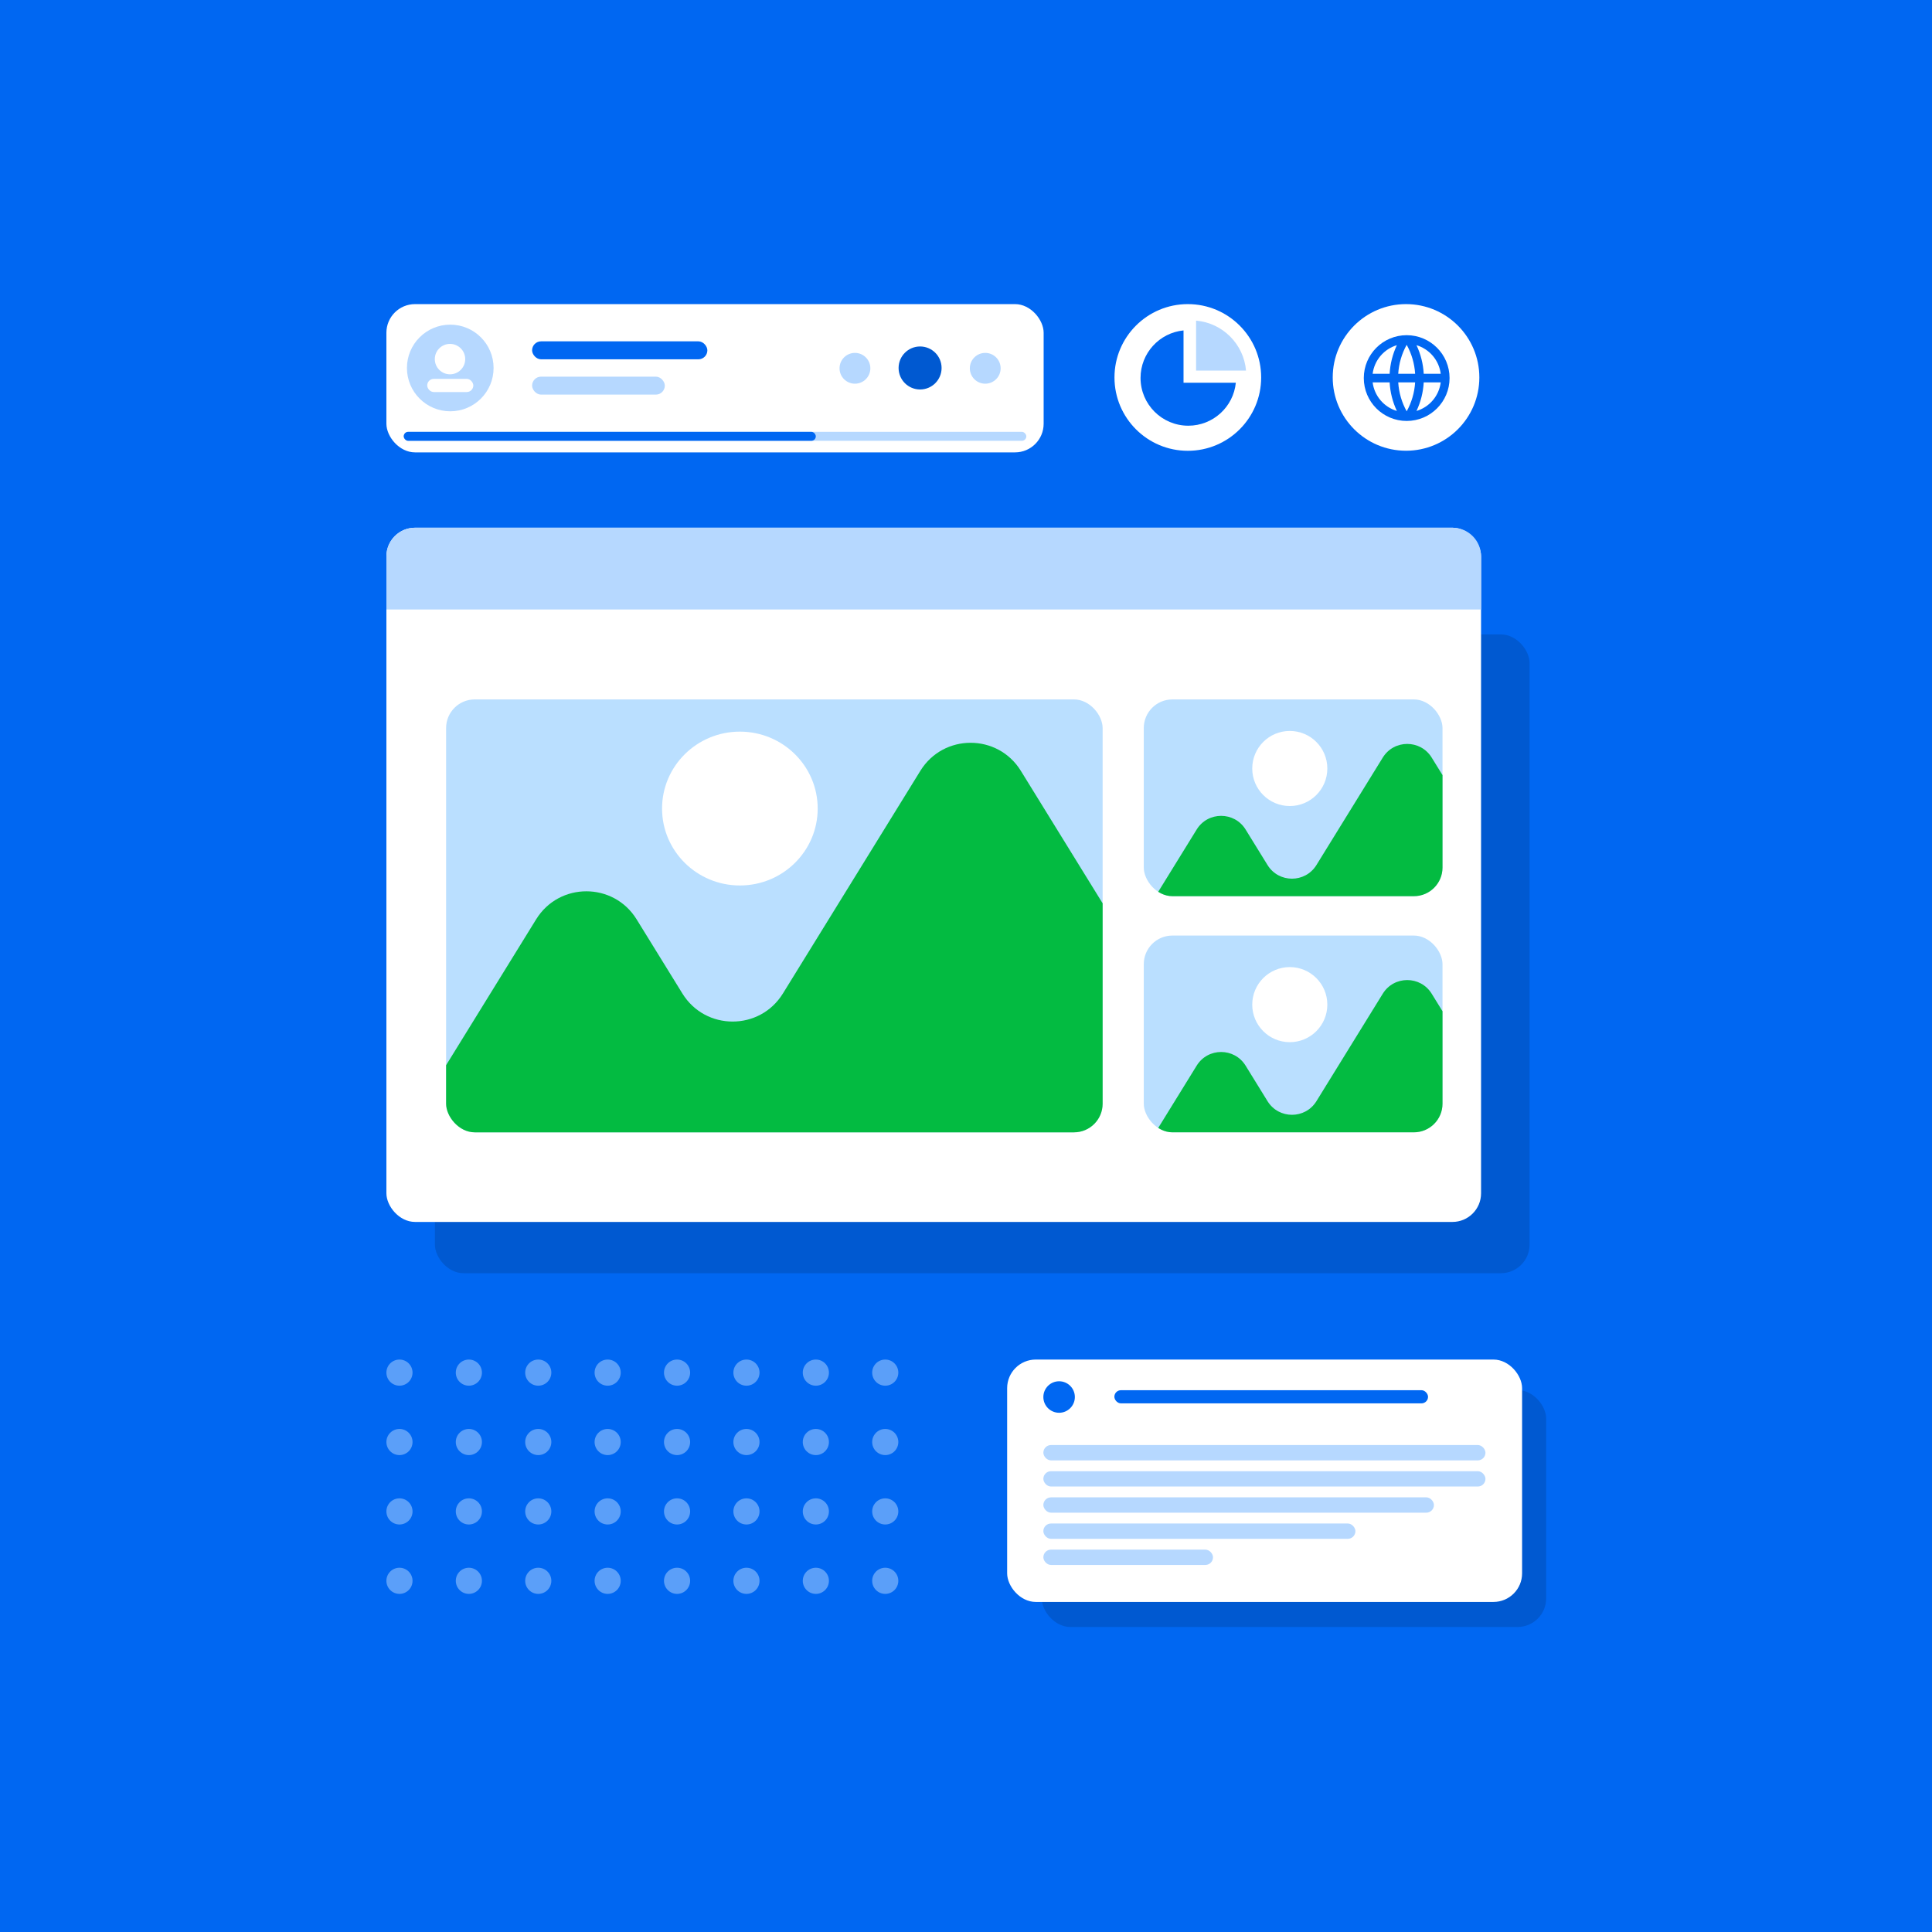 <svg xmlns="http://www.w3.org/2000/svg" width="1080" height="1080" viewBox="0 0 1080 1080" fill="none"><rect width="1080" height="1080" fill="#0067F2"></rect><g opacity="0.5"><circle cx="223.306" cy="767.305" r="7.305" fill="#B6D8FF"></circle><circle cx="223.305" cy="806.099" r="7.305" fill="#B6D8FF"></circle><circle cx="223.305" cy="844.892" r="7.305" fill="#B6D8FF"></circle><circle cx="223.305" cy="883.686" r="7.305" fill="#B6D8FF"></circle><circle cx="262.099" cy="767.305" r="7.305" fill="#B6D8FF"></circle><circle cx="262.099" cy="806.099" r="7.305" fill="#B6D8FF"></circle><circle cx="262.099" cy="844.892" r="7.305" fill="#B6D8FF"></circle><circle cx="262.099" cy="883.686" r="7.305" fill="#B6D8FF"></circle><circle cx="300.892" cy="767.305" r="7.305" fill="#B6D8FF"></circle><circle cx="300.892" cy="806.099" r="7.305" fill="#B6D8FF"></circle><circle cx="300.892" cy="844.892" r="7.305" fill="#B6D8FF"></circle><circle cx="300.892" cy="883.686" r="7.305" fill="#B6D8FF"></circle><circle cx="339.686" cy="767.305" r="7.305" fill="#B6D8FF"></circle><circle cx="339.686" cy="806.099" r="7.305" fill="#B6D8FF"></circle><circle cx="339.686" cy="844.892" r="7.305" fill="#B6D8FF"></circle><circle cx="339.686" cy="883.686" r="7.305" fill="#B6D8FF"></circle><circle cx="378.48" cy="767.305" r="7.305" fill="#B6D8FF"></circle><circle cx="378.48" cy="806.099" r="7.305" fill="#B6D8FF"></circle><circle cx="378.48" cy="844.892" r="7.305" fill="#B6D8FF"></circle><circle cx="378.48" cy="883.686" r="7.305" fill="#B6D8FF"></circle><circle cx="417.273" cy="767.305" r="7.305" fill="#B6D8FF"></circle><circle cx="417.273" cy="806.099" r="7.305" fill="#B6D8FF"></circle><circle cx="417.273" cy="844.892" r="7.305" fill="#B6D8FF"></circle><circle cx="417.273" cy="883.686" r="7.305" fill="#B6D8FF"></circle><circle cx="456.066" cy="767.305" r="7.305" fill="#B6D8FF"></circle><circle cx="456.066" cy="806.099" r="7.305" fill="#B6D8FF"></circle><circle cx="456.066" cy="844.892" r="7.305" fill="#B6D8FF"></circle><circle cx="456.066" cy="883.686" r="7.305" fill="#B6D8FF"></circle><circle cx="494.86" cy="767.305" r="7.305" fill="#B6D8FF"></circle><circle cx="494.86" cy="806.099" r="7.305" fill="#B6D8FF"></circle><circle cx="494.86" cy="844.892" r="7.305" fill="#B6D8FF"></circle><circle cx="494.86" cy="883.686" r="7.305" fill="#B6D8FF"></circle></g><rect x="582.365" y="777.041" width="281.951" height="132.455" rx="16" fill="#0059D1"></rect><rect x="563" y="760" width="287.862" height="135.498" rx="16" fill="white"></rect><rect x="583.242" y="807.79" width="247.14" height="8.568" rx="4.284" fill="#B6D8FF"></rect><rect width="247.14" height="8.568" rx="4.284" transform="matrix(1 0 -0 1 583.242 822.407)" fill="#B6D8FF"></rect><rect width="218.338" height="8.568" rx="4.284" transform="matrix(1 0 -0 1 583.242 837.029)" fill="#B6D8FF"></rect><rect width="174.446" height="8.568" rx="4.284" transform="matrix(1 0 -0 1 583.242 851.646)" fill="#B6D8FF"></rect><rect width="94.839" height="8.568" rx="4.284" transform="matrix(1 0 -0 1 583.242 866.251)" fill="#B6D8FF"></rect><rect x="622.938" y="777.131" width="175.344" height="7.361" rx="3.68" fill="#0067F2"></rect><circle cx="592.047" cy="780.943" r="8.807" fill="#0067F2"></circle><rect x="216" y="170" width="367.404" height="82.881" rx="16" fill="white"></rect><rect x="297.448" y="190.81" width="97.976" height="10.046" rx="5.023" fill="#0067F2"></rect><rect x="297.448" y="210.544" width="74.193" height="10.046" rx="5.023" fill="#B6D8FF"></rect><circle cx="251.7" cy="205.7" r="24.218" fill="#B6D8FF"></circle><rect x="238.812" y="211.79" width="25.776" height="7.365" rx="3.682" fill="white"></rect><circle cx="251.558" cy="200.743" r="8.498" fill="white"></circle><circle cx="514.336" cy="205.7" r="12.02" fill="#0059D1"></circle><circle cx="8.611" cy="8.611" r="8.611" transform="matrix(-1 0 0 1 559.365 197.268)" fill="#B6D8FF"></circle><circle cx="8.611" cy="8.611" r="8.611" transform="matrix(-1 0 0 1 486.53 197.268)" fill="#B6D8FF"></circle><rect x="225.688" y="241.399" width="348.029" height="5.023" rx="2.512" fill="#B6D8FF"></rect><rect x="225.688" y="241.399" width="230.345" height="5.023" rx="2.512" fill="#0067F2"></rect><rect x="243.111" y="354.643" width="611.926" height="357.086" rx="16" fill="#0059D1"></rect><rect x="216" y="295" width="611.926" height="388.07" rx="16" fill="white"></rect><path d="M216 311C216 302.163 223.163 295 232 295H811.926C820.763 295 827.926 302.163 827.926 311V340.701H216V311Z" fill="#B6D8FF"></path><g clip-path="url(#clip0_502_1627)"><rect x="249.374" y="390.984" width="367" height="242" rx="16" fill="#BADFFF"></rect><path fill-rule="evenodd" clip-rule="evenodd" d="M665.036 679.622C690.873 679.622 706.688 651.274 693.117 629.288L570.651 430.889C557.757 410.001 527.383 410.001 514.489 430.889L437.635 555.394C424.741 576.282 394.367 576.282 381.473 555.394L355.867 513.911C342.973 493.022 312.599 493.022 299.705 513.911L228.345 629.516C214.774 651.502 230.589 679.85 256.426 679.85H458.163C458.221 679.85 458.257 679.786 458.227 679.736V679.736C458.196 679.686 458.232 679.622 458.29 679.622H665.036Z" fill="#03BB41"></path><ellipse cx="413.594" cy="451.984" rx="43.5" ry="43" fill="white"></ellipse></g><g clip-path="url(#clip1_502_1627)"><rect x="639.374" y="390.984" width="166.995" height="109.992" rx="16" fill="#BADFFF"></rect><path fill-rule="evenodd" clip-rule="evenodd" d="M845.815 543.841C858.393 543.841 866.093 530.04 859.486 519.336L800.32 423.487C794.043 413.317 779.255 413.317 772.978 423.487L735.897 483.56C729.619 493.729 714.832 493.729 708.555 483.56L696.294 463.696C690.016 453.527 675.229 453.527 668.952 463.696L634.538 519.447C627.931 530.151 635.631 543.951 648.209 543.951H745.768C745.796 543.951 745.814 543.92 745.799 543.896V543.896C745.784 543.872 745.801 543.841 745.83 543.841H845.815Z" fill="#03BB41"></path><circle cx="720.998" cy="429.593" r="20.989" fill="white"></circle></g><g clip-path="url(#clip2_502_1627)"><rect x="639.374" y="522.984" width="166.995" height="109.992" rx="16" fill="#BADFFF"></rect><path fill-rule="evenodd" clip-rule="evenodd" d="M845.815 675.841C858.393 675.841 866.093 662.04 859.486 651.337L800.32 555.487C794.043 545.318 779.255 545.318 772.978 555.487L735.897 615.56C729.619 625.729 714.832 625.729 708.555 615.56L696.294 595.697C690.016 585.527 675.229 585.527 668.952 595.697L634.538 651.447C627.931 662.151 635.631 675.952 648.209 675.952H745.768C745.796 675.952 745.814 675.921 745.799 675.896V675.896C745.784 675.872 745.801 675.841 745.83 675.841H845.815Z" fill="#03BB41"></path><circle cx="720.998" cy="561.594" r="20.989" fill="white"></circle></g><circle cx="785.982" cy="210.982" r="40.981" fill="white"></circle><path d="M786.343 235.317C773.103 235.317 762.37 224.584 762.37 211.343C762.37 198.103 773.103 187.37 786.343 187.37C799.584 187.37 810.317 198.103 810.317 211.343C810.317 224.584 799.584 235.317 786.343 235.317ZM780.853 229.724C778.488 224.707 777.118 219.279 776.819 213.741H767.313C767.78 217.43 769.307 220.904 771.711 223.742C774.115 226.579 777.291 228.658 780.853 229.724V229.724ZM781.621 213.741C781.983 219.588 783.654 225.08 786.343 229.928C789.106 224.952 790.72 219.421 791.066 213.741H781.621V213.741ZM805.374 213.741H795.868C795.569 219.279 794.199 224.707 791.833 229.724C795.396 228.658 798.572 226.579 800.976 223.742C803.379 220.904 804.907 217.43 805.374 213.741V213.741ZM767.313 208.946H776.819C777.118 203.408 778.488 197.98 780.853 192.963C777.291 194.029 774.115 196.107 771.711 198.945C769.307 201.782 767.78 205.257 767.313 208.946V208.946ZM781.623 208.946H791.064C790.718 203.266 789.105 197.735 786.343 192.759C783.581 197.735 781.967 203.265 781.621 208.946H781.623ZM791.833 192.963C794.199 197.98 795.569 203.408 795.868 208.946H805.374C804.907 205.257 803.379 201.782 800.976 198.945C798.572 196.107 795.396 194.029 791.833 192.963V192.963Z" fill="#0067F2"></path><circle cx="664" cy="211" r="41" fill="white"></circle><path d="M661.601 184.705V213.942H690.837C689.5 227.433 678.115 237.971 664.271 237.971C649.525 237.971 637.571 226.018 637.571 211.272C637.571 197.428 648.11 186.043 661.601 184.705Z" fill="#0067F2"></path><path d="M696.536 207.152C695.26 192.326 683.443 180.506 668.616 179.232V207.152H696.536Z" fill="#B6D8FF"></path><defs><clipPath id="clip0_502_1627"><rect x="249.374" y="390.984" width="367" height="242" rx="16" fill="white"></rect></clipPath><clipPath id="clip1_502_1627"><rect x="639.374" y="390.984" width="166.995" height="109.992" rx="16" fill="white"></rect></clipPath><clipPath id="clip2_502_1627"><rect x="639.374" y="522.984" width="166.995" height="109.992" rx="16" fill="white"></rect></clipPath></defs></svg>